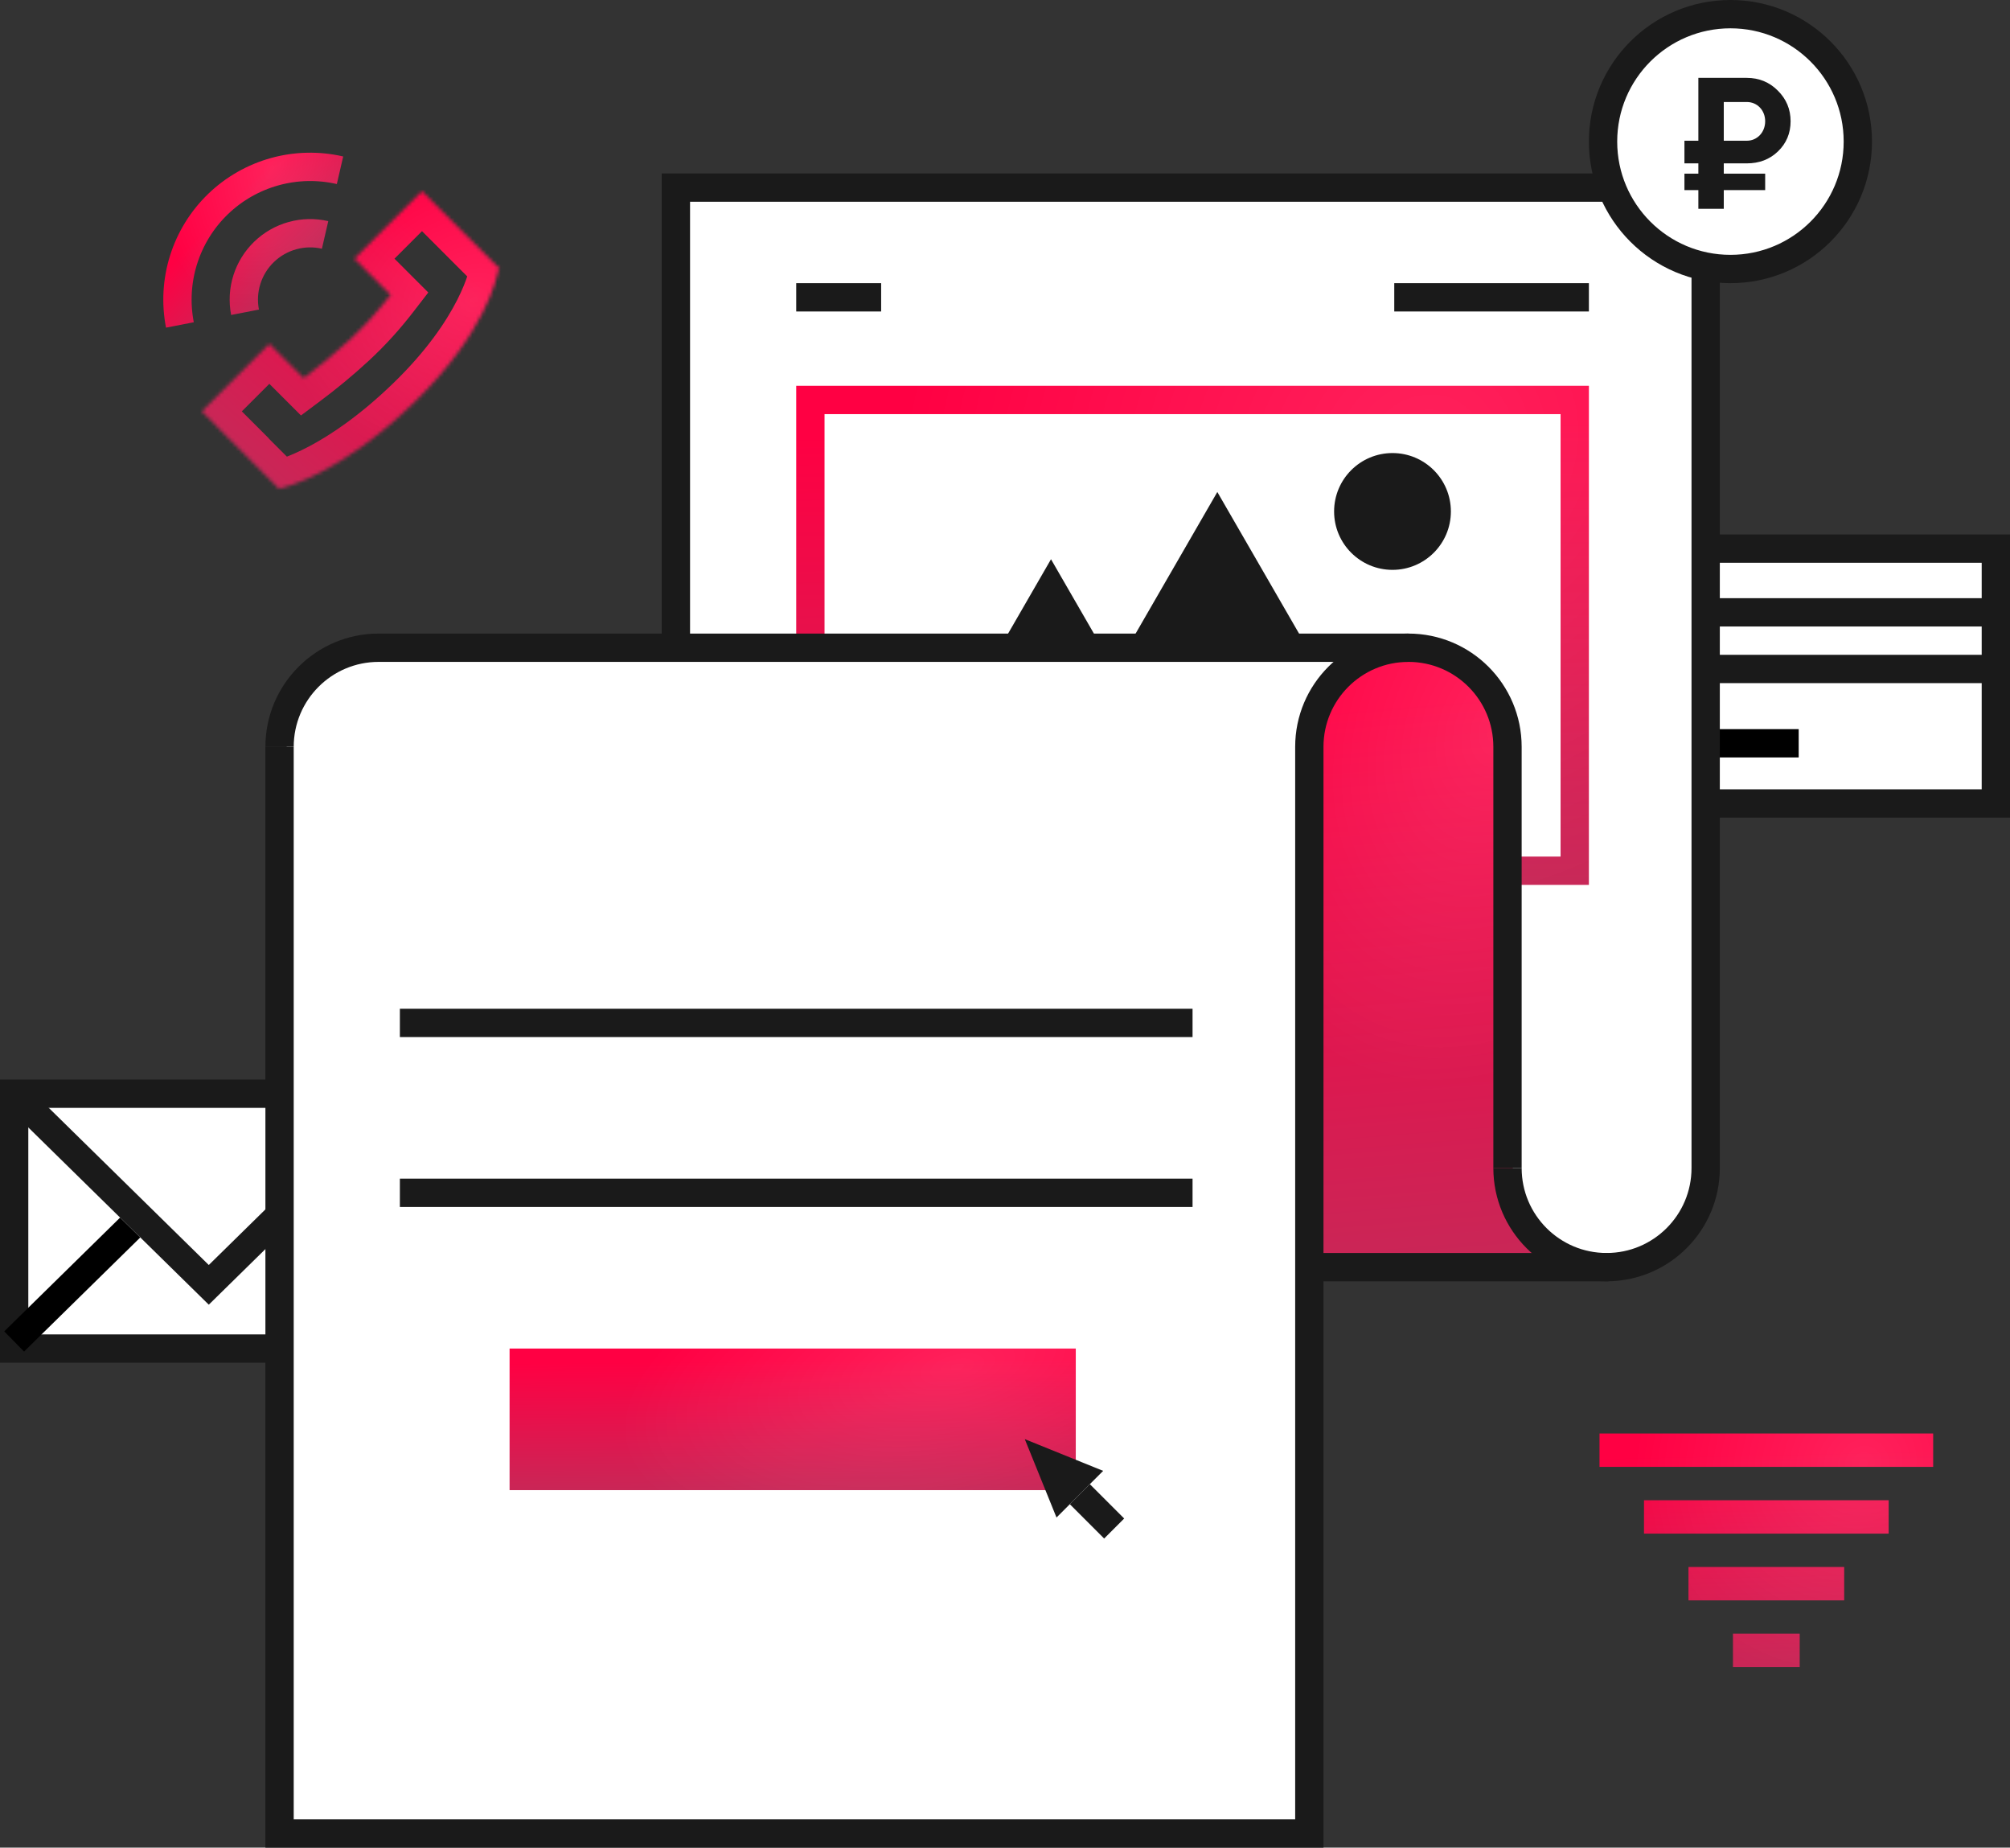 <svg width="568" height="522" viewBox="0 0 568 522" fill="none" xmlns="http://www.w3.org/2000/svg">
<rect x="0" y="0" width="568" height="522" fill="#333333" stroke="none"/>
<rect x="453" y="155" width="111" height="72" fill="white" stroke="#1A1A1A" stroke-width="8"/>
<path d="M461.711 210H477.636" stroke="black" stroke-width="8"/>
<path d="M484.363 210H508.289" stroke="black" stroke-width="8"/>
<rect x="453" y="173" width="111" height="16" fill="white" stroke="#1A1A1A" stroke-width="8"/>
<rect x="4" y="309" width="111" height="72" fill="white" stroke="#1A1A1A" stroke-width="8"/>
<path fill-rule="evenodd" clip-rule="evenodd" d="M78.35 349.606L111.195 381.854L116.8 376.146L84.06 344.001L78.35 349.606ZM39.647 349.605L33.937 343.999L1.195 376.146L6.8 381.854L39.647 349.605Z" fill="black"/>
<path d="M4 309L59 363L114 309" stroke="#1A1A1A" stroke-width="8"/>
<path d="M370 517H81V207C81 199 84.6 183 99 183H395C386.667 184.667 370 191.8 370 207V517Z" fill="white"/>
<path d="M191 256V54H482V332C480 340.333 471.8 357 455 357H369V256H191Z" fill="white"/>
<path d="M297 158L343.765 239H250.235L297 158Z" fill="#1A1A1A"/>
<path d="M344 139L401.158 238H286.842L344 139Z" fill="#1A1A1A"/>
<rect x="229" y="113" width="216" height="133" stroke="url(#paint0_linear)" stroke-width="8"/>
<rect x="229" y="113" width="216" height="133" stroke="url(#paint1_radial)" stroke-width="8"/>
<circle cx="393.5" cy="144.5" r="16.5" fill="#1A1A1A"/>
<path d="M398 183C382.536 183 370 195.536 370 211L371.5 358H438.5L427.5 330.5L426 211C426 195.536 413.464 183 398 183Z" fill="url(#paint2_linear)"/>
<path d="M398 183C382.536 183 370 195.536 370 211L371.5 358H438.5L427.5 330.5L426 211C426 195.536 413.464 183 398 183Z" fill="url(#paint3_radial)"/>
<path d="M221 181.5H399.5L376 189L370 217.5V256H221V181.5Z" fill="white"/>
<path d="M426 330V211C426 195.536 413.464 183 398 183C382.536 183 370 195.536 370 211V518H79V211" stroke="#1A1A1A" stroke-width="8"/>
<path d="M79 211C79 195.536 91.536 183 107 183H398" stroke="#1A1A1A" stroke-width="8"/>
<path d="M191 183V53H486" stroke="#1A1A1A" stroke-width="8"/>
<path d="M426 330C426 345.464 438.536 358 454 358C469.464 358 482 345.464 482 330V51" stroke="#1A1A1A" stroke-width="8"/>
<path d="M454.5 358H369.5" stroke="#1A1A1A" stroke-width="8"/>
<rect x="144" y="381" width="160" height="40" fill="url(#paint4_linear)"/>
<rect x="144" y="381" width="160" height="40" fill="url(#paint5_radial)"/>
<path d="M289.591 406.591L311.738 415.556L298.556 428.738L289.591 406.591Z" fill="#1A1A1A"/>
<rect x="302.32" y="424.976" width="8" height="13.716" transform="rotate(-45 302.32 424.976)" fill="#1A1A1A"/>
<rect x="113" y="285" width="224" height="8" fill="#1A1A1A"/>
<rect x="113" y="333" width="224" height="8" fill="#1A1A1A"/>
<rect x="225" y="80" width="24" height="8" fill="#1A1A1A"/>
<rect x="394" y="80" width="55" height="8" fill="#1A1A1A"/>
<circle cx="489" cy="40" r="36" fill="white" stroke="#1A1A1A" stroke-width="8"/>
<path d="M493.622 46.156C497.136 46.156 500.073 45.046 502.434 42.773C504.794 40.5 506 37.646 506 34.263C506 30.88 504.794 27.973 502.381 25.594C500.021 23.216 497.084 22 493.622 22H479.934V39.76H476V46.156H479.934V49.063H476V53.714H479.934V59H487.119V53.714H498.815V49.063H487.119V46.156H493.622ZM493.622 28.819C496.559 28.819 498.815 31.144 498.815 34.263C498.815 37.381 496.559 39.76 493.622 39.76H487.119V28.819H493.622Z" fill="#1A1A1A"/>
<path fill-rule="evenodd" clip-rule="evenodd" d="M464.571 423.857V433.286H533.713V423.857H464.571ZM477.143 452.143V442.714H521.142V452.143H477.143ZM489.714 461.571V471H508.571V461.571H489.714ZM452 414.429H546.285V405L452 405V414.429Z" fill="url(#paint6_linear)"/>
<path fill-rule="evenodd" clip-rule="evenodd" d="M464.571 423.857V433.286H533.713V423.857H464.571ZM477.143 452.143V442.714H521.142V452.143H477.143ZM489.714 461.571V471H508.571V461.571H489.714ZM452 414.429H546.285V405L452 405V414.429Z" fill="url(#paint7_radial)"/>
<mask id="path-31-inside-1" fill="white">
<path fill-rule="evenodd" clip-rule="evenodd" d="M119.25 53.994L141.17 75.915L140.795 76.29C140.451 78.269 137.128 94.232 116.729 113.986C96.403 133.669 81.039 137.596 79.047 138.038L78.945 138.14L78.879 138.074C78.845 138.081 78.828 138.084 78.828 138.084L62.264 121.52C62.264 121.52 62.278 121.513 62.305 121.5L57.025 116.22L76.117 97.128L85.81 106.821C89.962 103.715 94.373 100.12 98.785 96.041C103.314 91.855 107.163 87.5 110.39 83.319L100.158 73.086L119.25 53.994Z"/>
</mask>
<path d="M141.17 75.915L146.827 81.572L152.484 75.915L146.827 70.258L141.17 75.915ZM119.25 53.994L124.907 48.337L119.25 42.681L113.593 48.337L119.25 53.994ZM140.795 76.29L135.138 70.634L133.346 72.425L132.913 74.921L140.795 76.29ZM116.729 113.986L111.164 108.239L116.729 113.986ZM79.047 138.038L77.313 130.228L75.038 130.733L73.39 132.381L79.047 138.038ZM78.945 138.14L73.288 143.797L78.945 149.454L84.602 143.797L78.945 138.14ZM78.879 138.074L84.536 132.417L81.498 129.38L77.289 130.234L78.879 138.074ZM78.828 138.084L73.171 143.741L76.147 146.716L80.284 145.95L78.828 138.084ZM62.264 121.52L58.859 114.281L48.556 119.126L56.607 127.177L62.264 121.52ZM62.305 121.5L65.748 128.722L75.967 123.849L67.962 115.844L62.305 121.5ZM57.025 116.22L51.368 110.563L45.711 116.22L51.368 121.877L57.025 116.22ZM76.117 97.128L81.773 91.471L76.117 85.814L70.46 91.471L76.117 97.128ZM85.81 106.821L80.153 112.478L85.053 117.378L90.602 113.227L85.81 106.821ZM98.785 96.041L93.355 90.167L98.785 96.041ZM110.39 83.319L116.723 88.207L121.023 82.637L116.047 77.662L110.39 83.319ZM100.158 73.086L94.501 67.429L88.844 73.086L94.501 78.743L100.158 73.086ZM146.827 70.258L124.907 48.337L113.593 59.651L135.513 81.572L146.827 70.258ZM146.451 81.947L146.827 81.572L135.513 70.258L135.138 70.634L146.451 81.947ZM122.295 119.733C144.026 98.689 148.072 81.139 148.676 77.66L132.913 74.921C132.829 75.4 130.23 89.776 111.164 108.239L122.295 119.733ZM80.781 145.848C84.122 145.106 100.839 140.509 122.295 119.733L111.164 108.239C91.967 126.829 77.956 130.086 77.313 130.228L80.781 145.848ZM73.39 132.381L73.288 132.483L84.602 143.797L84.704 143.695L73.39 132.381ZM84.602 132.483L84.536 132.417L73.222 143.731L73.288 143.797L84.602 132.483ZM78.828 138.084C80.284 145.95 80.284 145.95 80.285 145.95C80.285 145.95 80.285 145.95 80.285 145.95C80.285 145.95 80.285 145.95 80.285 145.95C80.286 145.95 80.286 145.95 80.286 145.95C80.287 145.95 80.288 145.95 80.288 145.95C80.29 145.949 80.291 145.949 80.293 145.949C80.296 145.948 80.299 145.948 80.302 145.947C80.308 145.946 80.314 145.945 80.321 145.943C80.334 145.941 80.348 145.938 80.364 145.935C80.394 145.929 80.43 145.922 80.469 145.914L77.289 130.234C77.294 130.232 77.304 130.231 77.317 130.228C77.324 130.227 77.332 130.225 77.341 130.223C77.346 130.222 77.35 130.222 77.355 130.221C77.358 130.22 77.361 130.22 77.363 130.219C77.364 130.219 77.366 130.219 77.367 130.218C77.368 130.218 77.368 130.218 77.369 130.218C77.37 130.218 77.37 130.218 77.37 130.218C77.37 130.218 77.371 130.218 77.371 130.218C77.371 130.218 77.371 130.218 77.371 130.218C77.371 130.218 77.371 130.218 78.828 138.084ZM56.607 127.177L73.171 143.741L84.485 132.427L67.921 115.863L56.607 127.177ZM58.862 114.279C58.855 114.283 58.851 114.285 58.85 114.285C58.85 114.285 58.851 114.285 58.852 114.284C58.853 114.284 58.854 114.283 58.855 114.283C58.855 114.282 58.856 114.282 58.857 114.282C58.857 114.282 58.858 114.281 58.858 114.281C58.858 114.281 58.858 114.281 58.858 114.281C58.858 114.281 58.859 114.281 58.859 114.281C58.859 114.281 58.859 114.281 58.859 114.281C58.859 114.281 58.859 114.281 58.859 114.281C58.859 114.281 58.859 114.281 62.264 121.52C65.669 128.759 65.669 128.759 65.669 128.759C65.669 128.759 65.669 128.759 65.669 128.759C65.669 128.759 65.669 128.759 65.669 128.759C65.669 128.759 65.669 128.759 65.669 128.759C65.669 128.759 65.67 128.759 65.67 128.759C65.67 128.759 65.671 128.758 65.671 128.758C65.672 128.758 65.673 128.757 65.674 128.757C65.676 128.756 65.678 128.755 65.681 128.754C65.686 128.751 65.691 128.749 65.698 128.745C65.711 128.739 65.728 128.731 65.748 128.722L58.862 114.279ZM67.962 115.844L62.681 110.563L51.368 121.877L56.648 127.157L67.962 115.844ZM62.681 121.877L81.773 102.785L70.46 91.471L51.368 110.563L62.681 121.877ZM70.46 102.785L80.153 112.478L91.467 101.164L81.773 91.471L70.46 102.785ZM93.355 90.167C89.171 94.034 84.978 97.453 81.018 100.415L90.602 113.227C94.947 109.977 99.575 106.206 104.216 101.916L93.355 90.167ZM104.058 78.43C101.066 82.306 97.514 86.322 93.355 90.167L104.216 101.916C109.114 97.388 113.26 92.694 116.723 88.207L104.058 78.43ZM94.501 78.743L104.734 88.975L116.047 77.662L105.815 67.429L94.501 78.743ZM113.593 48.337L94.501 67.429L105.815 78.743L124.907 59.651L113.593 48.337Z" fill="url(#paint8_linear)" mask="url(#path-31-inside-1)"/>
<path d="M141.17 75.915L146.827 81.572L152.484 75.915L146.827 70.258L141.17 75.915ZM119.25 53.994L124.907 48.337L119.25 42.681L113.593 48.337L119.25 53.994ZM140.795 76.29L135.138 70.634L133.346 72.425L132.913 74.921L140.795 76.29ZM116.729 113.986L111.164 108.239L116.729 113.986ZM79.047 138.038L77.313 130.228L75.038 130.733L73.39 132.381L79.047 138.038ZM78.945 138.14L73.288 143.797L78.945 149.454L84.602 143.797L78.945 138.14ZM78.879 138.074L84.536 132.417L81.498 129.38L77.289 130.234L78.879 138.074ZM78.828 138.084L73.171 143.741L76.147 146.716L80.284 145.95L78.828 138.084ZM62.264 121.52L58.859 114.281L48.556 119.126L56.607 127.177L62.264 121.52ZM62.305 121.5L65.748 128.722L75.967 123.849L67.962 115.844L62.305 121.5ZM57.025 116.22L51.368 110.563L45.711 116.22L51.368 121.877L57.025 116.22ZM76.117 97.128L81.773 91.471L76.117 85.814L70.46 91.471L76.117 97.128ZM85.81 106.821L80.153 112.478L85.053 117.378L90.602 113.227L85.81 106.821ZM98.785 96.041L93.355 90.167L98.785 96.041ZM110.39 83.319L116.723 88.207L121.023 82.637L116.047 77.662L110.39 83.319ZM100.158 73.086L94.501 67.429L88.844 73.086L94.501 78.743L100.158 73.086ZM146.827 70.258L124.907 48.337L113.593 59.651L135.513 81.572L146.827 70.258ZM146.451 81.947L146.827 81.572L135.513 70.258L135.138 70.634L146.451 81.947ZM122.295 119.733C144.026 98.689 148.072 81.139 148.676 77.66L132.913 74.921C132.829 75.4 130.23 89.776 111.164 108.239L122.295 119.733ZM80.781 145.848C84.122 145.106 100.839 140.509 122.295 119.733L111.164 108.239C91.967 126.829 77.956 130.086 77.313 130.228L80.781 145.848ZM73.39 132.381L73.288 132.483L84.602 143.797L84.704 143.695L73.39 132.381ZM84.602 132.483L84.536 132.417L73.222 143.731L73.288 143.797L84.602 132.483ZM78.828 138.084C80.284 145.95 80.284 145.95 80.285 145.95C80.285 145.95 80.285 145.95 80.285 145.95C80.285 145.95 80.285 145.95 80.285 145.95C80.286 145.95 80.286 145.95 80.286 145.95C80.287 145.95 80.288 145.95 80.288 145.95C80.29 145.949 80.291 145.949 80.293 145.949C80.296 145.948 80.299 145.948 80.302 145.947C80.308 145.946 80.314 145.945 80.321 145.943C80.334 145.941 80.348 145.938 80.364 145.935C80.394 145.929 80.43 145.922 80.469 145.914L77.289 130.234C77.294 130.232 77.304 130.231 77.317 130.228C77.324 130.227 77.332 130.225 77.341 130.223C77.346 130.222 77.35 130.222 77.355 130.221C77.358 130.22 77.361 130.22 77.363 130.219C77.364 130.219 77.366 130.219 77.367 130.218C77.368 130.218 77.368 130.218 77.369 130.218C77.37 130.218 77.37 130.218 77.37 130.218C77.37 130.218 77.371 130.218 77.371 130.218C77.371 130.218 77.371 130.218 77.371 130.218C77.371 130.218 77.371 130.218 78.828 138.084ZM56.607 127.177L73.171 143.741L84.485 132.427L67.921 115.863L56.607 127.177ZM58.862 114.279C58.855 114.283 58.851 114.285 58.85 114.285C58.85 114.285 58.851 114.285 58.852 114.284C58.853 114.284 58.854 114.283 58.855 114.283C58.855 114.282 58.856 114.282 58.857 114.282C58.857 114.282 58.858 114.281 58.858 114.281C58.858 114.281 58.858 114.281 58.858 114.281C58.858 114.281 58.859 114.281 58.859 114.281C58.859 114.281 58.859 114.281 58.859 114.281C58.859 114.281 58.859 114.281 58.859 114.281C58.859 114.281 58.859 114.281 62.264 121.52C65.669 128.759 65.669 128.759 65.669 128.759C65.669 128.759 65.669 128.759 65.669 128.759C65.669 128.759 65.669 128.759 65.669 128.759C65.669 128.759 65.669 128.759 65.669 128.759C65.669 128.759 65.67 128.759 65.67 128.759C65.67 128.759 65.671 128.758 65.671 128.758C65.672 128.758 65.673 128.757 65.674 128.757C65.676 128.756 65.678 128.755 65.681 128.754C65.686 128.751 65.691 128.749 65.698 128.745C65.711 128.739 65.728 128.731 65.748 128.722L58.862 114.279ZM67.962 115.844L62.681 110.563L51.368 121.877L56.648 127.157L67.962 115.844ZM62.681 121.877L81.773 102.785L70.46 91.471L51.368 110.563L62.681 121.877ZM70.46 102.785L80.153 112.478L91.467 101.164L81.773 91.471L70.46 102.785ZM93.355 90.167C89.171 94.034 84.978 97.453 81.018 100.415L90.602 113.227C94.947 109.977 99.575 106.206 104.216 101.916L93.355 90.167ZM104.058 78.43C101.066 82.306 97.514 86.322 93.355 90.167L104.216 101.916C109.114 97.388 113.26 92.694 116.723 88.207L104.058 78.43ZM94.501 78.743L104.734 88.975L116.047 77.662L105.815 67.429L94.501 78.743ZM113.593 48.337L94.501 67.429L105.815 78.743L124.907 59.651L113.593 48.337Z" fill="url(#paint9_radial)" mask="url(#path-31-inside-1)"/>
<path d="M96.083 48.104C89.993 46.698 83.647 46.837 77.624 48.508C71.601 50.178 66.091 53.328 61.595 57.671C57.099 62.013 53.76 67.411 51.881 73.372C50.002 79.334 49.644 85.671 50.838 91.806M69.243 88.225C68.646 85.157 68.825 81.989 69.764 79.008C70.704 76.027 72.373 73.328 74.621 71.157C76.869 68.986 79.624 67.411 82.636 66.576C85.647 65.74 88.82 65.671 91.865 66.374" stroke="url(#paint10_linear)" stroke-width="8"/>
<path d="M96.083 48.104C89.993 46.698 83.647 46.837 77.624 48.508C71.601 50.178 66.091 53.328 61.595 57.671C57.099 62.013 53.76 67.411 51.881 73.372C50.002 79.334 49.644 85.671 50.838 91.806M69.243 88.225C68.646 85.157 68.825 81.989 69.764 79.008C70.704 76.027 72.373 73.328 74.621 71.157C76.869 68.986 79.624 67.411 82.636 66.576C85.647 65.74 88.82 65.671 91.865 66.374" stroke="url(#paint11_radial)" stroke-width="8"/>
<defs>
<linearGradient id="paint0_linear" x1="383.506" y1="109" x2="386.313" y2="250.085" gradientUnits="userSpaceOnUse">
<stop offset="0.078" stop-color="#FF0043"/>
<stop offset="1" stop-color="#C82757"/>
</linearGradient>
<radialGradient id="paint1_radial" cx="0" cy="0" r="1" gradientUnits="userSpaceOnUse" gradientTransform="translate(402.172 127.131) rotate(149.503) scale(153.887 134.883)">
<stop stop-color="white" stop-opacity="0.13"/>
<stop offset="1" stop-color="white" stop-opacity="0"/>
</radialGradient>
<linearGradient id="paint2_linear" x1="418.472" y1="183" x2="432.526" y2="357.04" gradientUnits="userSpaceOnUse">
<stop offset="0.078" stop-color="#FF0043"/>
<stop offset="1" stop-color="#C82757"/>
</linearGradient>
<radialGradient id="paint3_radial" cx="0" cy="0" r="1" gradientUnits="userSpaceOnUse" gradientTransform="translate(424.18 205.504) rotate(112.701) scale(105.069 74.98)">
<stop stop-color="white" stop-opacity="0.13"/>
<stop offset="1" stop-color="white" stop-opacity="0"/>
</radialGradient>
<linearGradient id="paint4_linear" x1="257.218" y1="381" x2="257.535" y2="421.037" gradientUnits="userSpaceOnUse">
<stop offset="0.078" stop-color="#FF0043"/>
<stop offset="1" stop-color="#C82757"/>
</linearGradient>
<radialGradient id="paint5_radial" cx="0" cy="0" r="1" gradientUnits="userSpaceOnUse" gradientTransform="translate(270.552 386.144) rotate(166.834) scale(97.269 43.241)">
<stop stop-color="white" stop-opacity="0.13"/>
<stop offset="1" stop-color="white" stop-opacity="0"/>
</radialGradient>
<linearGradient id="paint6_linear" x1="518.717" y1="405" x2="520.178" y2="471.034" gradientUnits="userSpaceOnUse">
<stop offset="0.078" stop-color="#FF0043"/>
<stop offset="1" stop-color="#C82757"/>
</linearGradient>
<radialGradient id="paint7_radial" cx="0" cy="0" r="1" gradientUnits="userSpaceOnUse" gradientTransform="translate(526.574 413.487) rotate(146.776) scale(66.719 61.296)">
<stop stop-color="white" stop-opacity="0.13"/>
<stop offset="1" stop-color="white" stop-opacity="0"/>
</radialGradient>
<linearGradient id="paint8_linear" x1="139.592" y1="74.336" x2="81.811" y2="140.61" gradientUnits="userSpaceOnUse">
<stop offset="0.078" stop-color="#FF0043"/>
<stop offset="1" stop-color="#C82757"/>
</linearGradient>
<radialGradient id="paint9_radial" cx="0" cy="0" r="1" gradientUnits="userSpaceOnUse" gradientTransform="translate(133.982 84.738) rotate(161.266) scale(54.38 43.257)">
<stop stop-color="white" stop-opacity="0.13"/>
<stop offset="1" stop-color="white" stop-opacity="0"/>
</radialGradient>
<linearGradient id="paint10_linear" x1="70.615" y1="48.643" x2="90.391" y2="67.879" gradientUnits="userSpaceOnUse">
<stop offset="0.078" stop-color="#FF0043"/>
<stop offset="1" stop-color="#C82757"/>
</linearGradient>
<radialGradient id="paint11_radial" cx="0" cy="0" r="1" gradientUnits="userSpaceOnUse" gradientTransform="translate(76.827 47.443) rotate(112.703) scale(40.24 28.314)">
<stop stop-color="white" stop-opacity="0.13"/>
<stop offset="1" stop-color="white" stop-opacity="0"/>
</radialGradient>
</defs>
</svg>
